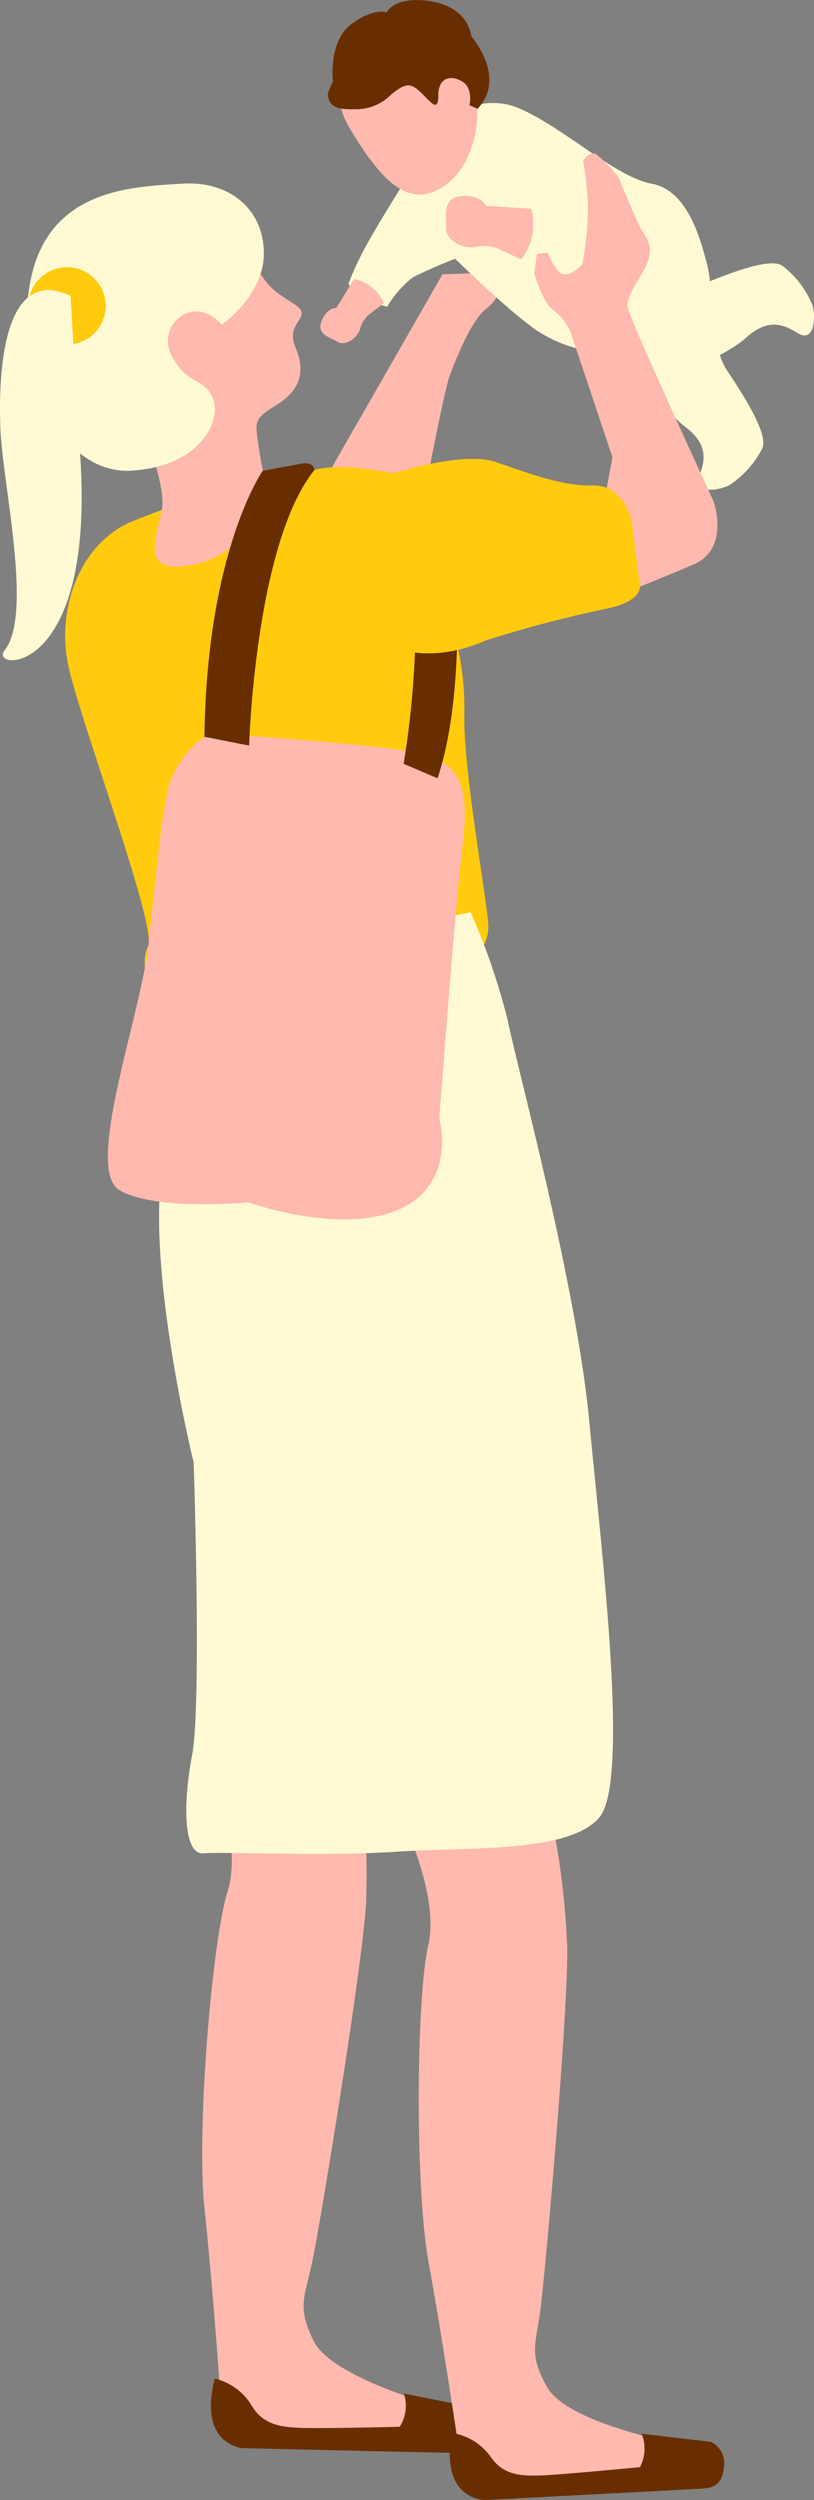 <svg xmlns="http://www.w3.org/2000/svg" width="79.555" height="244.268" viewBox="0 0 79.555 244.268">
  <rect x="0" y="0" width="79.555" height="244.268" fill="#808080" stroke="none"/>
  <g id="mv_human_4" transform="translate(-1215.593 -676.27)">
    <path id="パス_2117" data-name="パス 2117" d="M3432.094,2354.785s3.5,8.259,1.944,13.277c-1.56,5.042-3.073,23.552-2.281,30.97s1.561,18.246,1.561,18.246,2.88,3.7,4.993,3.865c2.137.168,13.3.12,13.3.12l1.2-3.385s-8.834-2.569-10.4-5.858c-1.584-3.265-.887-4.177-.167-7.442s4.873-28.473,5.306-35.172a77.544,77.544,0,0,0-.768-14.237Z" transform="translate(-2196.186 -1507.063)" fill="#ffb9ae"/>
    <path id="パス_2118" data-name="パス 2118" d="M3434.279,2524.108a5.714,5.714,0,0,1,3.553,2.545c1.177,2.064,3.073,2.161,4.682,2.257,1.585.1,9.843-.1,9.843-.1a3.82,3.82,0,0,0,.408-3.241l6.675,1.32a2.228,2.228,0,0,1,1.153,2.281c-.24,1.561-.769,2.209-2.233,2.209-1.464-.024-21.367-.48-21.367-.48s-4.37-.312-2.713-6.794" transform="translate(-2197.698 -1615.429)" fill="#692e00"/>
    <path id="パス_2119" data-name="パス 2119" d="M3484.828,2368.843s4.105,7.97,2.905,13.108c-1.176,5.114-1.3,23.7.048,31.042s2.929,18.078,2.929,18.078,3.145,3.481,5.282,3.481,13.252-.888,13.252-.888l.96-3.457s-9-1.9-10.827-5.066c-1.8-3.145-1.176-4.081-.7-7.418.457-3.313,2.713-28.762,2.641-35.46a77.85,77.85,0,0,0-1.824-14.141Z" transform="translate(-2230.289 -1515.598)" fill="#ffb9ae"/>
    <path id="パス_2120" data-name="パス 2120" d="M3498.944,2538.846a5.73,5.73,0,0,1,3.746,2.257c1.32,1.993,3.217,1.921,4.825,1.9,1.584-.024,9.82-.816,9.82-.816a3.919,3.919,0,0,0,.168-3.265l6.746.792a2.288,2.288,0,0,1,1.321,2.208c-.12,1.561-.6,2.257-2.065,2.353s-21.343,1.128-21.343,1.128-4.394.024-3.217-6.554" transform="translate(-2239.196 -1624.861)" fill="#692e00"/>
    <path id="パス_2121" data-name="パス 2121" d="M3476.554,1928.576s-2.473,3.913-3.625,6.05a28.188,28.188,0,0,0-1.7,3.673,4.237,4.237,0,0,0,2.689,1.921l1.1.312a9.989,9.989,0,0,1,2.521-2.881,48.087,48.087,0,0,1,5.186-2.208Z" transform="translate(-2221.583 -1234.289)" fill="#fffad3"/>
    <path id="パス_2122" data-name="パス 2122" d="M3554.185,1952.59a10.366,10.366,0,0,0,4.49-.432c2.88-1.2,7.01-2.809,8.114-1.873a9.085,9.085,0,0,1,2.905,3.865c.336,1.344.1,3.673-1.512,2.641s-3.073-1.249-5.018.5c-1.464,1.345-5.426,3.169-7.226,3.985Z" transform="translate(-2274.679 -1248.003)" fill="#fffad3"/>
    <path id="パス_2123" data-name="パス 2123" d="M3461.887,1968.117l12.556-21.919,2.833-.1,2.425-3.721,1.537.36a12.3,12.3,0,0,1-.672,3.5c-.576,1.489-.576,2.377-1.921,3.385-1.345,1.032-2.977,4.994-3.577,6.746-.6,1.729-3.385,16.494-3.385,16.494Z" transform="translate(-2215.607 -1243.124)" fill="#ffb9ae"/>
    <path id="パス_2124" data-name="パス 2124" d="M3413.787,2007.542a100.157,100.157,0,0,0-13.253,4.417c-4.753,2.208-7.106,8.379-5.858,14.045,1.273,5.69,8.643,25.376,7.779,27.273s-.24,4.97,3.241,4.97,27.057-2.665,27.057-2.665,3.241-1.441,2.929-4.658c-.312-3.241-2.4-14.885-2.329-20.167a27.57,27.57,0,0,0-4.9-16.421c-3.865-5.834-6.77-8.138-14.668-6.794" transform="translate(-2172.381 -1284.588)" fill="#ffcb0c"/>
    <path id="パス_2125" data-name="パス 2125" d="M3410.516,1956.484s3.865,8.355,3.289,11.308c-.576,2.929-2.233,6.506,3.145,5.378,5.354-1.152,6.074-5.762,6.842-8.475,0,0-.408-2.065-.649-3.842s-.144-2.041,1.993-3.361c2.113-1.344,2.785-3.145,1.7-5.594-1.057-2.449,1.92-2.881-.073-4.154-1.969-1.272-2.353-1.488-3.433-3.145-1.056-1.656-2.521-4.73-6.218-4.345-3.721.408-8.811,7.322-6.6,16.229" transform="translate(-2182.388 -1241.742)" fill="#ffb9ae"/>
    <path id="パス_2126" data-name="パス 2126" d="M3402.943,1942.117s4.105-2.833,4.105-6.986-3.217-7.106-7.994-6.795-13.109.432-14.837,9.6c-1.753,9.147,3.049,18.918,9.964,18.438,6.89-.48,8.835-5.114,7.826-7.2-1.008-2.065-2.376-1.032-3.961-4.009-1.585-2.953,2.136-6.218,4.9-3.049" transform="translate(-2165.666 -1234.121)" fill="#fffad3"/>
    <path id="パス_2127" data-name="パス 2127" d="M3388.121,1951.05a3.781,3.781,0,1,1-3.793,3.794,3.786,3.786,0,0,1,3.793-3.794" transform="translate(-2165.97 -1248.672)" fill="#ffcb0c"/>
    <path id="パス_2128" data-name="パス 2128" d="M3383.541,1957.842c-5.93-2.833-7.106,5.474-6.866,12.724.144,5.354,3.265,18.366.408,21.919-1.608,1.993,9.123,2.953,7.347-19.831Z" transform="translate(-2161.053 -1252.655)" fill="#fffad3"/>
    <path id="パス_2129" data-name="パス 2129" d="M3450.282,2126.109a66.524,66.524,0,0,1,3.625,10.588c.792,4.105,6.723,25.809,7.971,39.229,1.272,13.4,3.937,35.2.96,38.653-3,3.481-12.8,2.857-19.59,3.313-6.77.48-17.19,0-19.087.168s-2.064-4.586-1.1-9.627c.937-5.042.144-28.57.144-28.57s-3.937-15.941-3.313-26.361c.648-10.419,1.44-21.775,1.44-21.775Z" transform="translate(-2188.686 -1360.71)" fill="#fffad3"/>
    <path id="パス_2130" data-name="パス 2130" d="M3415.851,2077.559a9.447,9.447,0,0,0-3.938,5.065c-.792,3.146-1.248,8.691-1.992,15.486-.72,6.794-6.338,22.039-2.857,24.08,3.481,2.065,12.628,1.2,12.628,1.2s8.907,3.217,14.669.7,3.962-8.907,3.962-8.907,1.584-21.055,2.28-26.673c.7-5.642-.312-7.418-2.833-8.618-2.545-1.177-21.919-2.329-21.919-2.329" transform="translate(-2179.799 -1329.638)" fill="#ffb9ae"/>
    <path id="パス_2131" data-name="パス 2131" d="M3486.229,2048.227a89.679,89.679,0,0,0,1.177-14.525l-.144-6.626,4.01,1.32s1.1,12.8-1.729,21.247Z" transform="translate(-2231.187 -1297.329)" fill="#692e00"/>
    <path id="パス_2132" data-name="パス 2132" d="M3488.986,1908.988s4.489-3.793,8.763-2.041c4.249,1.728,9.531,6.77,13.084,7.418,3.553.624,4.825,5.522,5.45,7.971.624,2.425.216,7.706,1.945,10.3,1.752,2.617,4.105,6.362,3.409,7.635a9.348,9.348,0,0,1-3.241,3.577c-1.272.6-3.6.792-2.881-.984s.625-3.241-1.464-4.8c-2.089-1.584-5.882-7.2-5.882-7.2a13.467,13.467,0,0,1-8.667-2.233c-4.01-2.857-11.38-10.42-11.38-10.42a7.183,7.183,0,0,1,.864-9.219" transform="translate(-2231.566 -1220.15)" fill="#fffad3"/>
    <path id="パス_2133" data-name="パス 2133" d="M3501.595,1932.674s-.456-1.128-2.4-.937c-1.945.168-1.393,2.065-1.465,3.145-.072,1.057,1.44,1.993,2.761,1.825a3.94,3.94,0,0,1,2.353.168c.432.216,2.209,1.032,2.209,1.032a5.532,5.532,0,0,0,.984-4.946Z" transform="translate(-2238.533 -1236.298)" fill="#ffb9ae"/>
    <path id="パス_2134" data-name="パス 2134" d="M3465.176,1957.085s-.889-.1-1.44,1.272c-.552,1.345.888,1.609,1.584,2.041.672.408,1.825-.264,2.161-1.2a2.726,2.726,0,0,1,.912-1.489c.288-.216,1.441-1.1,1.441-1.1a4.121,4.121,0,0,0-2.929-2.353Z" transform="translate(-2216.712 -1250.721)" fill="#ffb9ae"/>
    <path id="パス_2135" data-name="パス 2135" d="M3469.411,1888.094a7.372,7.372,0,0,0,.168,7.2c2.257,3.721,4.706,7.179,7.658,6.482,2.953-.72,5.21-4.417,4.85-9.2s-5.546-11.02-12.676-4.49" transform="translate(-2219.866 -1206.579)" fill="#ffb9ae"/>
    <path id="パス_2136" data-name="パス 2136" d="M3479.475,1888.815s.384-1.632-.672-2.3-2.376-.5-2.376,1.344-.888.432-1.8-.384c-.912-.84-1.417-.864-2.833.312a4.748,4.748,0,0,1-3.409,1.417c-1.153,0-2.689.12-2.761-1.536l.5-1.224s-.456-3.913,1.825-5.57,3.433-1.128,3.433-1.128.552-1.345,3.385-1.2c2.857.168,4.586,1.537,4.9,3.553,0,0,3.5,3.986.6,7.059Z" transform="translate(-2217.998 -1202.259)" fill="#692e00"/>
    <path id="パス_2137" data-name="パス 2137" d="M3529.966,1962.155a10.688,10.688,0,0,1-1.177-9.315l.552-3-4.177-12.46a6.046,6.046,0,0,0-1.656-1.969c-1.057-.792-1.8-3.505-1.8-3.505l.24-1.921,1.056-.12s.792,1.993,1.585,2.113,1.8-.984,1.8-.984a28.9,28.9,0,0,0,.552-5.618,32.527,32.527,0,0,0-.456-4.466s.552-.984,1.224-.7a11.514,11.514,0,0,1,2.257,2.353s1.393,3.361,1.969,4.586c.6,1.224,1.368,1.7.936,3.337-.432,1.609-2.329,3.433-2.016,4.8.312,1.392,8.378,18.894,8.378,18.894s1.633,4.61-1.969,6.146c-3.577,1.536-6.458,2.641-6.458,2.641Z" transform="translate(-2253.893 -1228.902)" fill="#ffb9ae"/>
    <path id="パス_2138" data-name="パス 2138" d="M3458.841,2014.813s-3.265-6.386-2.161-9.315c1.1-2.905,9.508-1.008,9.508-1.008s6.794-2.209,10.01-1.1c3.241,1.1,6.411,2.353,9.484,2.281s3.793,3.553,3.793,3.553l.792,6.314s.216,1.416-3.1,2.136a120.516,120.516,0,0,0-11.981,3.145c-1.656.72-10.419,4.513-16.349-6" transform="translate(-2212.129 -1281.969)" fill="#ffcb0c"/>
    <path id="パス_2139" data-name="パス 2139" d="M3436.513,2031.844s.576-19.711,6.386-26.937c0,0-.048-.816-1.224-.624-1.176.216-3.841.72-3.841.72s-5.45,7.754-5.69,25.976Z" transform="translate(-2196.572 -1282.723)" fill="#692e00"/>
  </g>
</svg>
